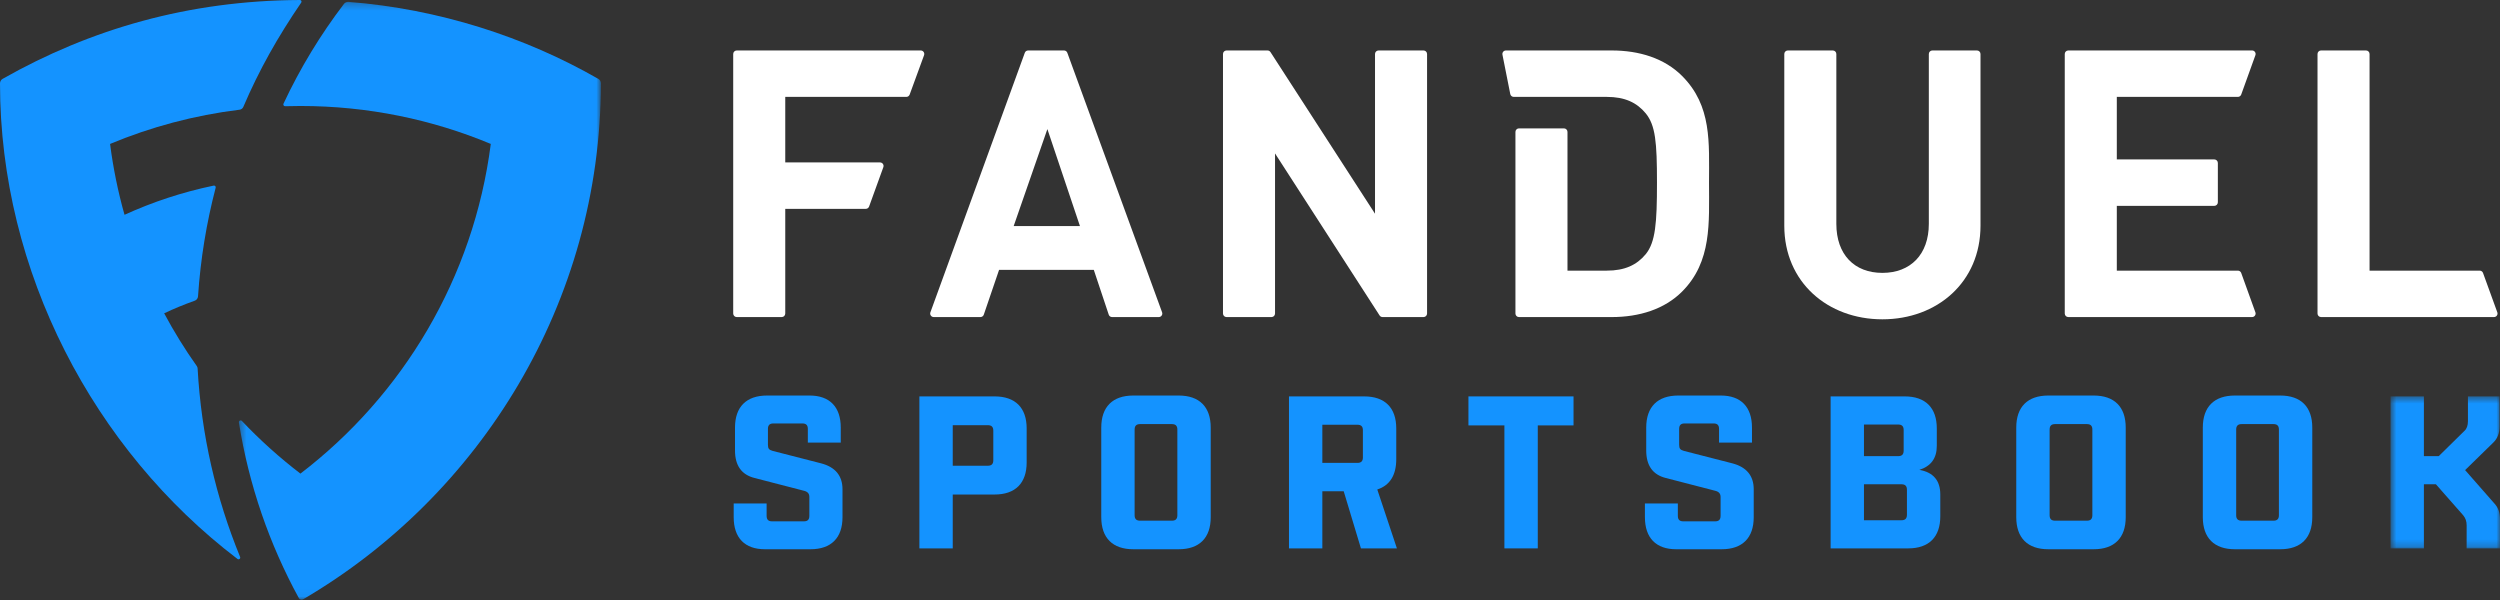 <svg width="350" height="84" viewBox="0 0 350 84" fill="none" xmlns="http://www.w3.org/2000/svg">
<rect x="0" y="0" width="350" height="84" fill="#333333" stroke="none"/>
<path fill-rule="evenodd" clip-rule="evenodd" d="M0.495 37.325H6.791C7.065 37.325 7.287 37.103 7.287 36.83V22.175H18.558C18.767 22.175 18.953 22.044 19.024 21.848L21.019 16.338C21.137 16.015 20.897 15.674 20.554 15.674H7.287V6.5H24.24C24.447 6.5 24.633 6.37 24.704 6.175L26.72 0.664C26.838 0.342 26.599 -4.19617e-07 26.255 -4.19617e-07H0.495C0.222 -4.19617e-07 -3.78418e-07 0.221 -3.78418e-07 0.494V36.83C-3.78418e-07 37.103 0.222 37.325 0.495 37.325Z" transform="translate(102.649 7.065)" fill="white"/>
<path fill-rule="evenodd" clip-rule="evenodd" d="M11.688 24.586L16.407 11.008L20.967 24.586H11.688ZM13.247 0.325L0.03 36.661C-0.087 36.983 0.152 37.325 0.496 37.325H7.036C7.248 37.325 7.436 37.19 7.504 36.99L9.644 30.719H22.907L24.996 36.986C25.063 37.189 25.252 37.325 25.465 37.325H32.002C32.346 37.325 32.585 36.983 32.467 36.66L19.199 0.325C19.127 0.129 18.942 -1.2207e-08 18.734 -1.2207e-08H13.712C13.504 -1.2207e-08 13.318 0.129 13.247 0.325Z" transform="translate(130.226 7.065)" fill="white"/>
<path fill-rule="evenodd" clip-rule="evenodd" d="M21.283 22.856L6.647 0.226C6.555 0.085 6.399 -1.2207e-08 6.231 -1.2207e-08H0.495C0.221 -1.2207e-08 4.22363e-06 0.221 4.22363e-06 0.494V36.83C4.22363e-06 37.103 0.221 37.325 0.495 37.325H6.791C7.065 37.325 7.286 37.103 7.286 36.83V14.416L21.923 37.098C22.014 37.239 22.171 37.325 22.339 37.325H28.075C28.348 37.325 28.57 37.103 28.57 36.83V0.494C28.57 0.221 28.348 -1.2207e-08 28.075 -1.2207e-08H21.778C21.505 -1.2207e-08 21.283 0.221 21.283 0.494V22.856Z" transform="translate(171.219 7.065)" fill="white"/>
<path fill-rule="evenodd" clip-rule="evenodd" d="M20.235 24.272C20.235 28.57 17.666 31.139 13.735 31.139C9.803 31.139 7.287 28.57 7.287 24.272V0.495C7.287 0.221 7.065 2.62451e-07 6.792 2.62451e-07H0.495C0.222 2.62451e-07 6.86035e-06 0.221 6.86035e-06 0.495V24.534C6.86035e-06 32.45 6.081 37.64 13.735 37.64C21.388 37.64 27.469 32.45 27.469 24.534V0.495C27.469 0.221 27.247 2.62451e-07 26.974 2.62451e-07H20.73C20.457 2.62451e-07 20.235 0.221 20.235 0.495V24.272Z" transform="translate(249.801 7.064)" fill="white"/>
<path fill-rule="evenodd" clip-rule="evenodd" d="M24.704 6.173L26.691 0.663C26.807 0.34 26.568 1.26648e-07 26.225 1.26648e-07H0.496C0.222 1.26648e-07 1.46973e-05 0.221 1.46973e-05 0.495V36.83C1.46973e-05 37.104 0.222 37.325 0.496 37.325H26.225C26.568 37.325 26.807 36.985 26.691 36.663L24.704 31.152C24.633 30.956 24.447 30.825 24.239 30.825H7.287V21.756H20.937C21.211 21.756 21.433 21.534 21.433 21.26V15.75C21.433 15.477 21.211 15.255 20.937 15.255H7.287V6.5H24.239C24.447 6.5 24.633 6.369 24.704 6.173Z" transform="translate(289.066 7.064)" fill="white"/>
<path fill-rule="evenodd" clip-rule="evenodd" d="M22.707 30.825H7.287V0.495C7.287 0.221 7.065 -1.44958e-07 6.791 -1.44958e-07H0.495C0.222 -1.44958e-07 -7.42188e-06 0.221 -7.42188e-06 0.495V36.83C-7.42188e-06 37.104 0.222 37.325 0.495 37.325H24.707C25.05 37.325 25.289 36.985 25.172 36.662L23.172 31.151C23.101 30.955 22.915 30.825 22.707 30.825Z" transform="translate(324.452 7.064)" fill="white"/>
<path fill-rule="evenodd" clip-rule="evenodd" d="M25.155 3.564C22.691 1.1 19.179 -1.2207e-08 15.3 -1.2207e-08H0.495C0.183 -1.2207e-08 -0.051 0.285 0.009 0.591L1.103 6.101C1.149 6.333 1.352 6.5 1.589 6.5H9.114H11.026H14.618C17.134 6.5 18.812 7.286 20.07 8.806C21.433 10.484 21.643 12.843 21.643 18.505C21.643 24.167 21.433 26.84 20.07 28.518C18.812 30.038 17.134 30.824 14.618 30.824H9.114V11.402C9.114 11.129 8.892 10.907 8.619 10.907H2.322C2.049 10.907 1.827 11.129 1.827 11.402V36.83C1.827 37.103 2.049 37.325 2.322 37.325H15.3C19.179 37.325 22.691 36.224 25.155 33.76C29.349 29.566 28.929 24.114 28.929 18.505C28.929 12.895 29.349 7.758 25.155 3.564Z" transform="translate(210.334 7.065)" fill="white"/>
<path fill-rule="evenodd" clip-rule="evenodd" d="M0.183 4.487C0.183 1.587 1.77 -1.08643e-06 4.67 -1.08643e-06H10.623C13.432 -1.08643e-06 14.989 1.587 14.989 4.487V6.594H10.379V4.67C10.379 4.152 10.135 3.907 9.616 3.907H5.556C5.037 3.907 4.793 4.152 4.793 4.67V6.868C4.793 7.448 4.946 7.601 5.464 7.754L12.241 9.494C14.225 10.013 15.233 11.234 15.233 13.127V17.034C15.233 19.934 13.646 21.521 10.746 21.521H4.366C1.557 21.521 2.05078e-06 19.934 2.05078e-06 17.034V15.111H4.61V16.851C4.61 17.369 4.854 17.614 5.372 17.614H9.83C10.349 17.614 10.593 17.369 10.593 16.851V14.195C10.593 13.737 10.349 13.462 9.86 13.34L2.9 11.539C1.099 11.081 0.183 9.799 0.183 7.693V4.487Z" transform="translate(102.717 55.374)" fill="#1493FF"/>
<path fill-rule="evenodd" clip-rule="evenodd" d="M4.67 4.029V9.707H9.585C10.104 9.707 10.348 9.463 10.348 8.944V4.792C10.348 4.273 10.104 4.029 9.585 4.029H4.67ZM4.67 13.737V21.277H-7.20215e-06V-5.31006e-07H10.531C13.431 -5.31006e-07 15.019 1.587 15.019 4.487V9.249C15.019 12.149 13.431 13.737 10.531 13.737H4.67Z" transform="translate(128.714 55.496)" fill="#1493FF"/>
<path fill-rule="evenodd" clip-rule="evenodd" d="M4.67 16.759C4.67 17.278 4.914 17.522 5.433 17.522H9.89C10.409 17.522 10.653 17.278 10.653 16.759V4.762C10.653 4.243 10.409 3.999 9.89 3.999H5.433C4.914 3.999 4.67 4.243 4.67 4.762V16.759ZM4.487 21.521C1.587 21.521 -4.8584e-06 19.934 -4.8584e-06 17.034V4.487C-4.8584e-06 1.587 1.587 -1.08643e-06 4.487 -1.08643e-06H10.837C13.736 -1.08643e-06 15.324 1.587 15.324 4.487V17.034C15.324 19.934 13.736 21.521 10.837 21.521H4.487Z" transform="translate(154.177 55.374)" fill="#1493FF"/>
<path fill-rule="evenodd" clip-rule="evenodd" d="M4.67 3.968V9.31H9.585C10.104 9.31 10.348 9.066 10.348 8.547V4.731C10.348 4.212 10.104 3.968 9.585 3.968H4.67ZM10.073 21.277L7.662 13.279H4.67V21.277H-9.0332e-07V2.86865e-07H10.531C13.431 2.86865e-07 15.019 1.587 15.019 4.487V8.791C15.019 11.02 14.133 12.454 12.363 13.034L15.11 21.277H10.073Z" transform="translate(180.457 55.496)" fill="#1493FF"/>
<path fill-rule="evenodd" clip-rule="evenodd" d="M14.713 4.06H9.707V21.277H5.036V4.06H3.73535e-06V-1.61743e-06H14.713V4.06Z" transform="translate(205.581 55.496)" fill="#1493FF"/>
<path fill-rule="evenodd" clip-rule="evenodd" d="M0.183 4.487C0.183 1.587 1.771 -1.08643e-06 4.671 -1.08643e-06H10.623C13.432 -1.08643e-06 14.989 1.587 14.989 4.487V6.594H10.379V4.67C10.379 4.152 10.135 3.907 9.616 3.907H5.556C5.037 3.907 4.793 4.152 4.793 4.67V6.868C4.793 7.448 4.946 7.601 5.464 7.754L12.242 9.494C14.226 10.013 15.233 11.234 15.233 13.127V17.034C15.233 19.934 13.646 21.521 10.746 21.521H4.366C1.557 21.521 6.37207e-06 19.934 6.37207e-06 17.034V15.111H4.61V16.851C4.61 17.369 4.854 17.614 5.373 17.614H9.83C10.349 17.614 10.593 17.369 10.593 16.851V14.195C10.593 13.737 10.349 13.462 9.86 13.34L2.9 11.539C1.099 11.081 0.183 9.799 0.183 7.693V4.487Z" transform="translate(230.288 55.374)" fill="#1493FF"/>
<path fill-rule="evenodd" clip-rule="evenodd" d="M4.67 12.302V17.339H9.92C10.44 17.339 10.684 17.095 10.684 16.576V13.065C10.684 12.546 10.44 12.302 9.92 12.302H4.67ZM4.67 3.938V8.364H9.463C9.982 8.364 10.226 8.12 10.226 7.601V4.701C10.226 4.182 9.982 3.938 9.463 3.938H4.67ZM-2.88086e-06 21.277V5.61523e-07H10.378C13.278 5.61523e-07 14.866 1.588 14.866 4.488V6.929C14.866 8.67 14.042 9.769 12.424 10.287C14.378 10.623 15.355 11.783 15.355 13.737V16.79C15.355 19.69 13.767 21.277 10.867 21.277H-2.88086e-06Z" transform="translate(256.286 55.496)" fill="#1493FF"/>
<path fill-rule="evenodd" clip-rule="evenodd" d="M4.671 16.759C4.671 17.278 4.915 17.522 5.434 17.522H9.891C10.41 17.522 10.654 17.278 10.654 16.759V4.762C10.654 4.243 10.41 3.999 9.891 3.999H5.434C4.915 3.999 4.671 4.243 4.671 4.762V16.759ZM4.488 21.521C1.588 21.521 1.26953e-05 19.934 1.26953e-05 17.034V4.487C1.26953e-05 1.587 1.588 -1.08643e-06 4.488 -1.08643e-06H10.838C13.737 -1.08643e-06 15.325 1.587 15.325 4.487V17.034C15.325 19.934 13.737 21.521 10.838 21.521H4.488Z" transform="translate(282.276 55.374)" fill="#1493FF"/>
<path fill-rule="evenodd" clip-rule="evenodd" d="M4.671 16.759C4.671 17.278 4.915 17.522 5.434 17.522H9.891C10.41 17.522 10.654 17.278 10.654 16.759V4.762C10.654 4.243 10.41 3.999 9.891 3.999H5.434C4.915 3.999 4.671 4.243 4.671 4.762V16.759ZM4.488 21.521C1.588 21.521 -4.44336e-06 19.934 -4.44336e-06 17.034V4.487C-4.44336e-06 1.587 1.588 -1.08643e-06 4.488 -1.08643e-06H10.838C13.737 -1.08643e-06 15.325 1.587 15.325 4.487V17.034C15.325 19.934 13.737 21.521 10.838 21.521H4.488Z" transform="translate(308.394 55.374)" fill="#1493FF"/>
<mask id="mask0" mask-type="alpha" maskUnits="userSpaceOnUse" x="334" y="55" width="17" height="22">
<path d="M2.85149e-08 -1.30653e-08H15.325V21.277H2.85149e-08V-1.30653e-08Z" transform="translate(334.675 55.496)" fill="white"/>
</mask>
<g mask="url(#mask0)">
<path fill-rule="evenodd" clip-rule="evenodd" d="M6.35 12.302H4.671V21.277H2.85149e-08V-1.30653e-08H4.671V8.364H6.747L10.349 4.823C10.684 4.518 10.837 4.06 10.837 3.449V-1.30653e-08H15.264V4.213C15.264 5.159 14.958 5.922 14.378 6.472L10.441 10.318L14.592 15.05C15.08 15.599 15.325 16.301 15.325 17.156V21.277H10.654V18.041C10.654 17.492 10.501 17.033 10.166 16.637L6.35 12.302Z" transform="translate(334.675 55.496)" fill="#1493FF"/>
</g>
<mask id="mask1" mask-type="alpha" maskUnits="userSpaceOnUse" x="33" y="0" width="52" height="84">
<path d="M1.36143e-09 -4.79263e-10H50.68V83.701H1.36143e-09V-4.79263e-10Z" transform="translate(33.441 0.258)" fill="white"/>
</mask>
<g mask="url(#mask1)">
<path fill-rule="evenodd" clip-rule="evenodd" d="M9.001 83.642C33.827 69.105 50.68 42.01 50.68 11.394C50.68 11.146 50.549 10.914 50.334 10.791C40.055 4.89 28.002 1.004 15.347 0.002C15.103 -0.017 14.864 0.09 14.715 0.285C11.42 4.606 8.574 9.288 6.246 14.261C6.168 14.428 6.294 14.618 6.478 14.613C7.189 14.591 7.903 14.58 8.619 14.58C18.064 14.58 27.065 16.471 35.269 19.892C32.862 38.666 22.941 55.088 8.619 66.048C5.695 63.81 2.956 61.345 0.425 58.678C0.259 58.503 -0.035 58.646 0.003 58.884C1.399 67.667 4.287 75.953 8.397 83.475C8.515 83.689 8.79 83.766 9.001 83.642Z" transform="translate(33.441 0.258)" fill="#1493FF"/>
</g>
<path fill-rule="evenodd" clip-rule="evenodd" d="M27.554 51.254C25.883 48.896 24.355 46.429 22.984 43.864C24.369 43.207 25.795 42.619 27.254 42.104C27.521 42.01 27.705 41.768 27.724 41.486C28.072 36.268 28.91 31.183 30.194 26.278C30.239 26.108 30.088 25.948 29.915 25.984C25.56 26.889 21.38 28.271 17.432 30.072C16.525 26.854 15.845 23.541 15.41 20.151C21.11 17.774 27.195 16.136 33.546 15.358C33.776 15.329 33.973 15.181 34.064 14.968C36.273 9.795 38.89 5.168 42.174 0.358C42.277 0.207 42.169 -0.001 41.986 3.64195e-06C26.408 0.072 12.671 4.067 0.37 11.036C0.14 11.166 0 11.414 0 11.678C0 38.057 13.149 62.97 33.248 78.254C33.444 78.403 33.709 78.197 33.616 77.97C30.247 69.757 28.179 60.874 27.666 51.576C27.66 51.461 27.621 51.349 27.554 51.254Z" fill="#1493FF"/>
</svg>
